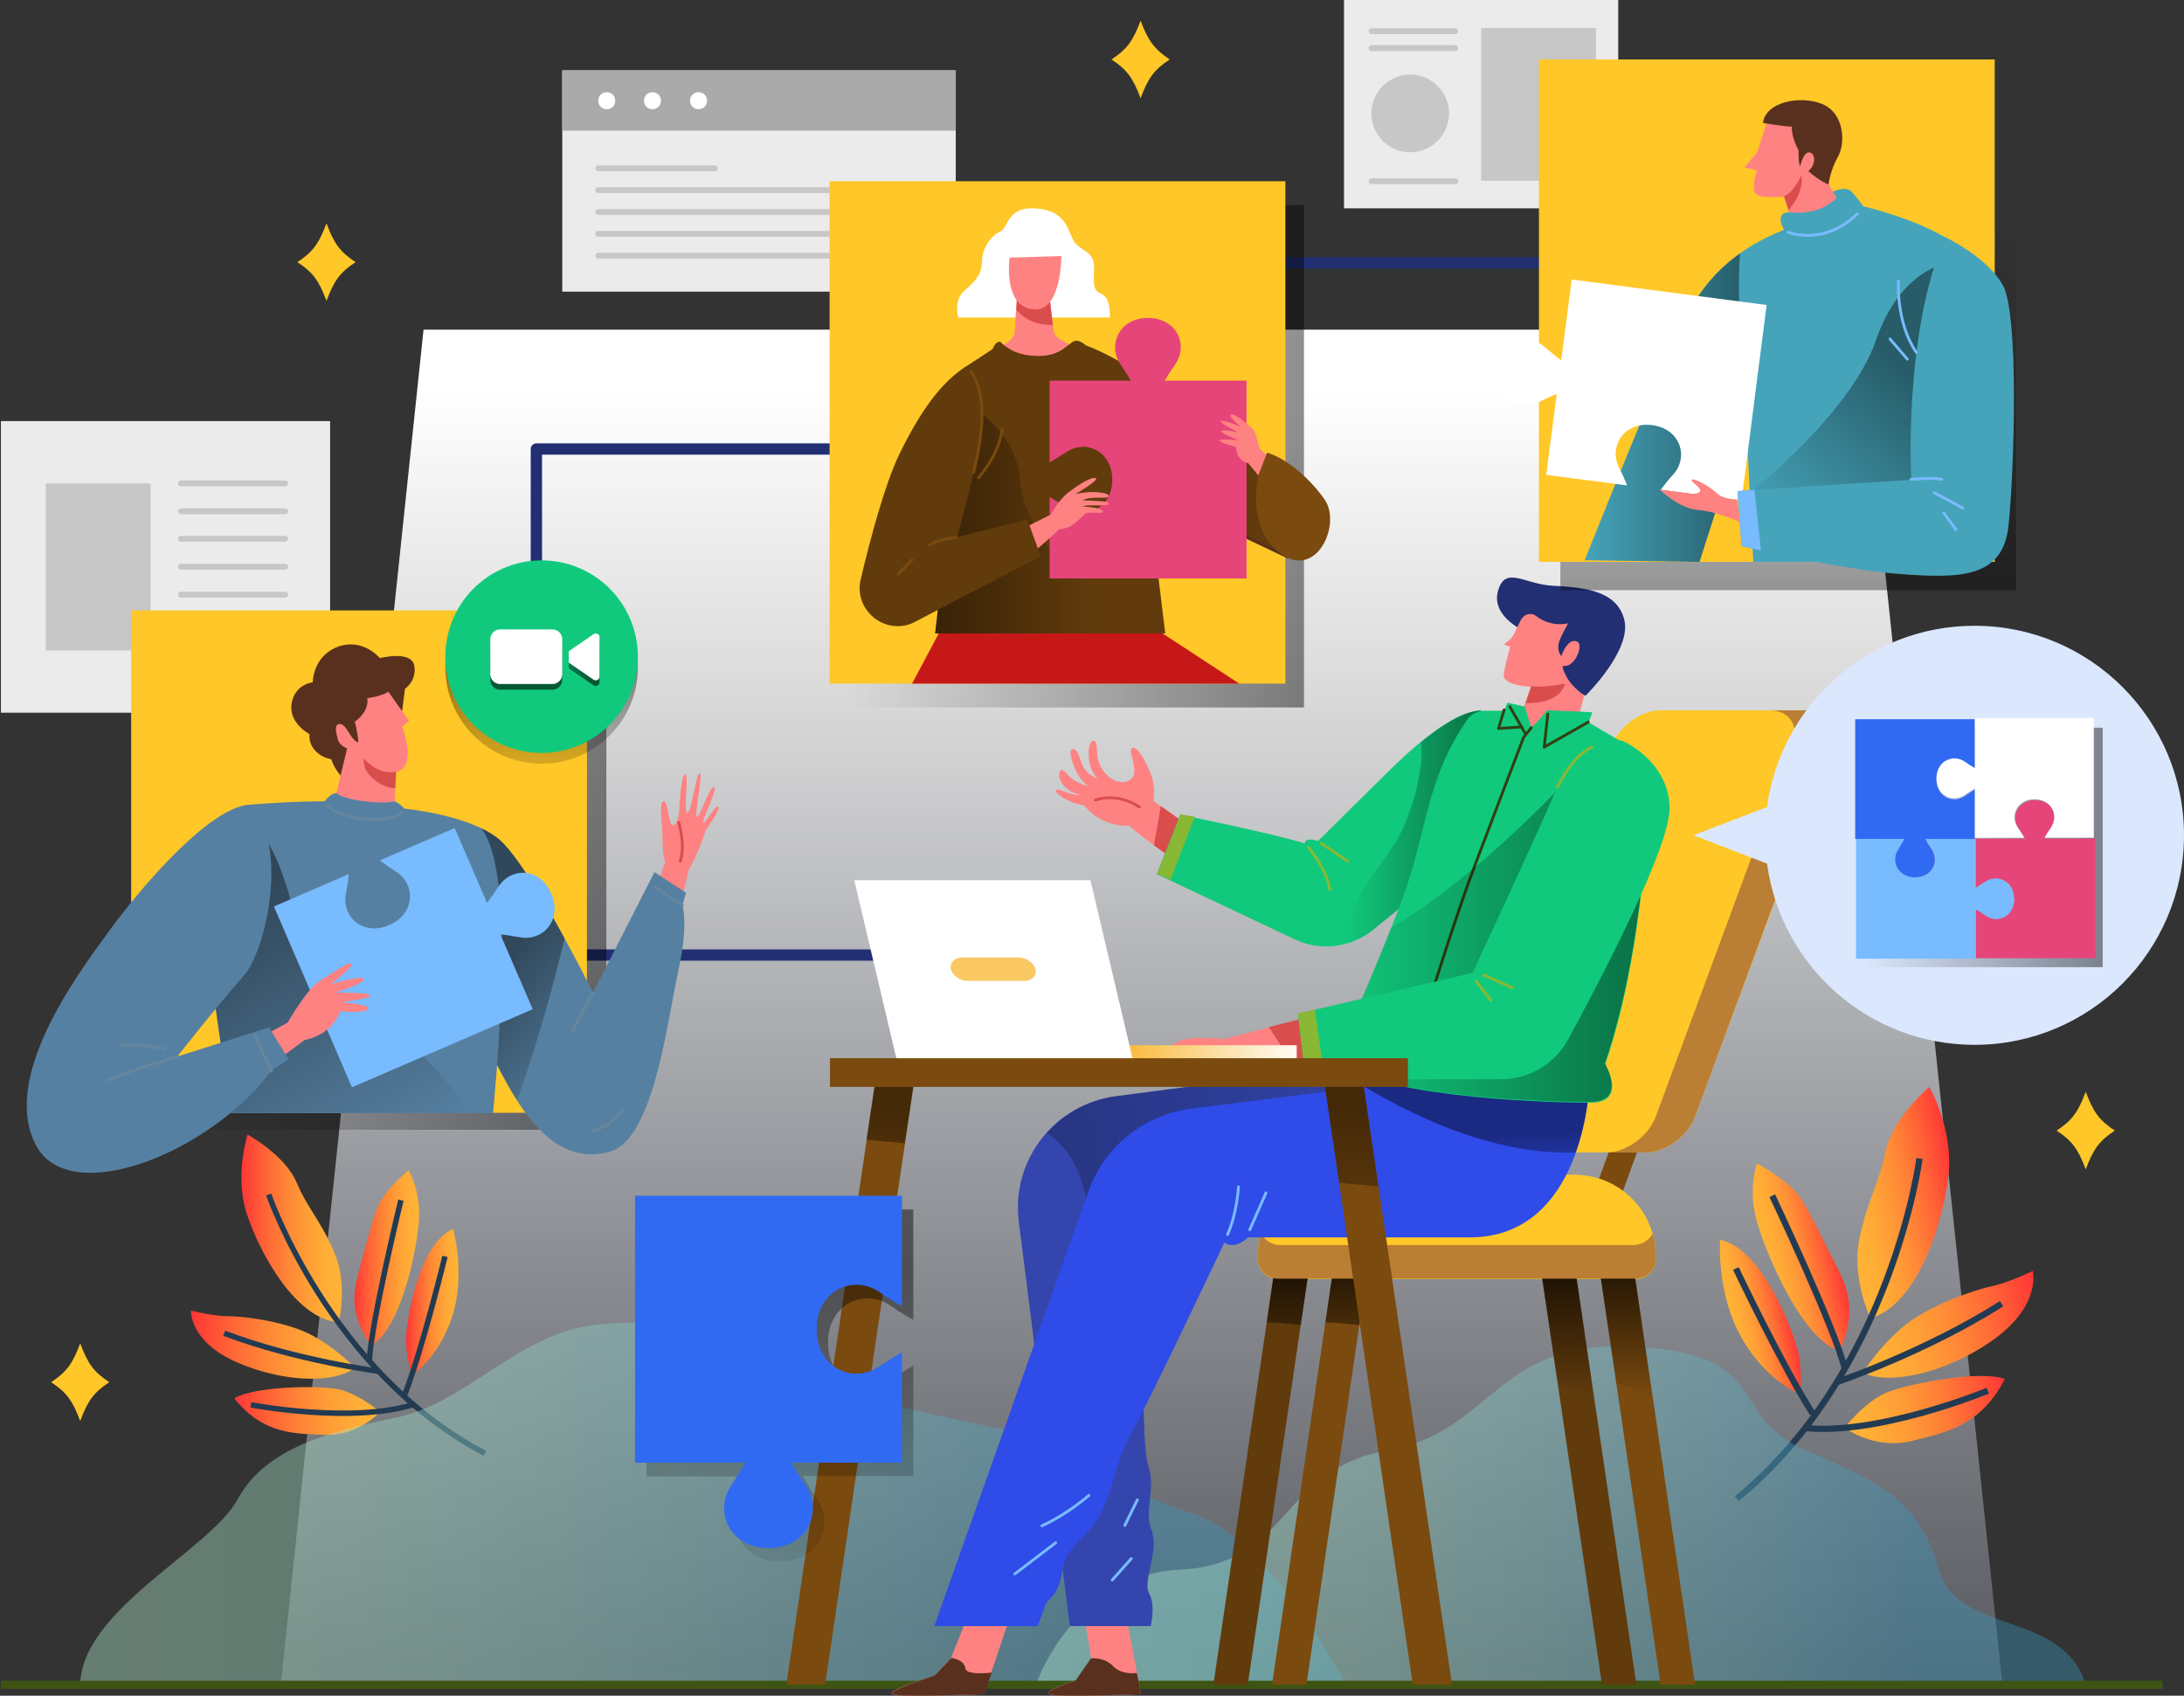 <svg width="438" height="340" viewBox="0 0 438 340" fill="none" xmlns="http://www.w3.org/2000/svg">
<rect x="0" y="0" width="438" height="340" fill="#333333" stroke="none"/>
<g clip-path="url(#clip0_10380_8138)">
<path d="M324.532 0H269.541V41.77H324.532V0Z" fill="#EBEBEB"/>
<path d="M290.504 23.983C291.191 19.738 288.306 15.74 284.061 15.053C279.816 14.366 275.818 17.251 275.131 21.496C274.444 25.741 277.329 29.739 281.574 30.426C285.819 31.113 289.817 28.228 290.504 23.983Z" fill="#C7C7C7"/>
<path d="M275.056 6.245H291.845" stroke="#C7C7C7" stroke-width="1.166" stroke-miterlimit="10" stroke-linecap="round" stroke-linejoin="round"/>
<path d="M275.056 9.652H291.845" stroke="#C7C7C7" stroke-width="1.166" stroke-miterlimit="10" stroke-linecap="round" stroke-linejoin="round"/>
<path d="M275.056 36.336H291.845" stroke="#C7C7C7" stroke-width="1.166" stroke-miterlimit="10" stroke-linecap="round" stroke-linejoin="round"/>
<path d="M320.071 5.596H297.036V36.255H320.071V5.596Z" fill="#C7C7C7"/>
<path d="M191.678 14.113H112.762V58.478H191.678V14.113Z" fill="#EBEBEB"/>
<path d="M191.678 14.113H112.762V26.198H191.678V14.113Z" fill="#AAAAAA"/>
<path d="M123.386 20.196C123.386 21.169 122.657 21.899 121.683 21.899C120.71 21.899 119.98 21.169 119.98 20.196C119.98 19.222 120.71 18.492 121.683 18.492C122.657 18.492 123.386 19.222 123.386 20.196Z" fill="white"/>
<path d="M132.552 20.196C132.552 21.169 131.822 21.899 130.848 21.899C129.875 21.899 129.145 21.169 129.145 20.196C129.145 19.222 129.875 18.492 130.848 18.492C131.822 18.492 132.552 19.222 132.552 20.196Z" fill="white"/>
<path d="M141.798 20.196C141.798 21.169 141.068 21.899 140.095 21.899C139.121 21.899 138.391 21.169 138.391 20.196C138.391 19.222 139.121 18.492 140.095 18.492C141.068 18.492 141.798 19.222 141.798 20.196Z" fill="white"/>
<path d="M119.98 33.74H143.339" stroke="#C7C7C7" stroke-width="1.166" stroke-miterlimit="10" stroke-linecap="round" stroke-linejoin="round"/>
<path d="M119.98 38.12H180.891" stroke="#C7C7C7" stroke-width="1.166" stroke-miterlimit="10" stroke-linecap="round" stroke-linejoin="round"/>
<path d="M119.98 42.5H180.891" stroke="#C7C7C7" stroke-width="1.166" stroke-miterlimit="10" stroke-linecap="round" stroke-linejoin="round"/>
<path d="M119.98 46.88H180.891" stroke="#C7C7C7" stroke-width="1.166" stroke-miterlimit="10" stroke-linecap="round" stroke-linejoin="round"/>
<path d="M119.98 51.26H180.891" stroke="#C7C7C7" stroke-width="1.166" stroke-miterlimit="10" stroke-linecap="round" stroke-linejoin="round"/>
<path d="M66.206 84.432H0.185V142.91H66.206V84.432Z" fill="#EBEBEB"/>
<path d="M30.195 96.923H9.188V130.42H30.195V96.923Z" fill="#C7C7C7"/>
<path d="M36.278 96.923H57.203" stroke="#C7C7C7" stroke-width="1.166" stroke-miterlimit="10" stroke-linecap="round" stroke-linejoin="round"/>
<path d="M36.278 102.519H57.203" stroke="#C7C7C7" stroke-width="1.166" stroke-miterlimit="10" stroke-linecap="round" stroke-linejoin="round"/>
<path d="M36.278 108.034H57.203" stroke="#C7C7C7" stroke-width="1.166" stroke-miterlimit="10" stroke-linecap="round" stroke-linejoin="round"/>
<path d="M36.278 113.631H57.203" stroke="#C7C7C7" stroke-width="1.166" stroke-miterlimit="10" stroke-linecap="round" stroke-linejoin="round"/>
<path d="M36.278 119.227H57.203" stroke="#C7C7C7" stroke-width="1.166" stroke-miterlimit="10" stroke-linecap="round" stroke-linejoin="round"/>
<path d="M36.278 124.823H57.203" stroke="#C7C7C7" stroke-width="1.166" stroke-miterlimit="10" stroke-linecap="round" stroke-linejoin="round"/>
<path d="M36.278 130.42H57.203" stroke="#C7C7C7" stroke-width="1.166" stroke-miterlimit="10" stroke-linecap="round" stroke-linejoin="round"/>
<path d="M401.583 337.81H56.311L84.942 66.102H372.952L401.583 337.81Z" fill="url(#paint0_linear_10380_8138)"/>
<path d="M108.625 191.493H178.458" stroke="#222F73" stroke-width="2.269" stroke-miterlimit="10" stroke-linecap="round" stroke-linejoin="round"/>
<path d="M375.142 264.327C375.142 264.327 371.33 256.622 372.871 248.593C374.493 240.563 376.764 237.643 378.143 230.911C379.522 224.179 386.903 217.934 386.903 217.934C386.903 217.934 391.931 226.532 390.715 236.021C389.579 245.429 384.551 261.57 375.142 264.327Z" fill="url(#paint1_linear_10380_8138)"/>
<path d="M352.351 233.263C352.351 233.263 350.567 238.211 352.189 244.375C353.811 250.539 361.192 268.545 368.978 270.897C372.547 262.867 370.357 257.839 368.248 253.783C366.139 249.728 363.463 243.888 361.111 240.239C358.678 236.589 352.351 233.263 352.351 233.263Z" fill="url(#paint2_linear_10380_8138)"/>
<path d="M373.601 275.196C373.601 275.196 376.602 270.329 381.55 266.112C386.497 261.894 395.824 258.65 399.393 257.92C403.043 257.109 407.666 254.838 407.666 254.838C407.666 254.838 409.531 261.732 399.555 268.788C389.579 275.763 378.224 277.71 373.601 275.196Z" fill="url(#paint3_linear_10380_8138)"/>
<path d="M344.97 248.593C344.97 248.593 344.159 259.299 349.269 268.22C354.298 277.142 361.03 279.494 361.03 279.494C361.03 279.494 361.597 274.79 360.462 270.572C359.326 266.193 353.406 250.377 344.97 248.593Z" fill="url(#paint4_linear_10380_8138)"/>
<path d="M369.951 286.226C369.951 286.226 374.25 280.711 378.873 279.008C383.577 277.304 397.203 274.709 402.07 276.493C397.122 286.145 389.823 287.281 383.496 288.903C377.17 290.525 371.492 287.524 369.951 286.226Z" fill="url(#paint5_linear_10380_8138)"/>
<path d="M384.956 232.29C384.956 232.29 379.36 275.115 348.296 300.501" stroke="#223B52" stroke-width="1.255" stroke-miterlimit="10"/>
<path d="M355.433 239.752C355.433 239.752 367.924 266.112 369.951 274.385" stroke="#223B52" stroke-width="1.255" stroke-miterlimit="10"/>
<path d="M368.329 277.142C368.329 277.142 386.092 271.14 401.421 261.407" stroke="#223B52" stroke-width="1.255" stroke-miterlimit="10"/>
<path d="M348.134 254.351C348.134 254.351 357.38 273.817 363.544 283.469" stroke="#223B52" stroke-width="1.255" stroke-miterlimit="10"/>
<path d="M398.663 278.845C398.663 278.845 376.683 287.929 361.76 286.307" stroke="#223B52" stroke-width="1.255" stroke-miterlimit="10"/>
<path d="M67.909 265.138C67.909 265.138 69.856 257.839 67.098 251.269C64.341 244.699 61.826 242.591 59.474 237.075C57.122 231.56 49.66 227.505 49.66 227.505C49.66 227.505 46.903 235.778 49.579 243.645C52.256 251.594 59.393 264.489 67.909 265.138Z" fill="url(#paint6_linear_10380_8138)"/>
<path d="M81.941 234.642C81.941 234.642 84.293 238.535 84.05 244.132C83.806 249.647 80.643 266.355 74.398 269.761C69.937 263.516 70.91 258.812 71.965 255C73.019 251.107 74.317 245.673 75.696 242.104C77.075 238.535 81.941 234.642 81.941 234.642Z" fill="url(#paint7_linear_10380_8138)"/>
<path d="M71.154 274.222C71.154 274.222 67.747 270.573 62.719 267.815C57.69 265.057 49.174 263.922 45.929 263.922C42.685 263.922 38.305 262.786 38.305 262.786C38.305 262.786 37.9 269.031 47.714 273.249C57.609 277.467 67.585 277.223 71.154 274.222Z" fill="url(#paint8_linear_10380_8138)"/>
<path d="M90.863 246.403C90.863 246.403 93.458 255.405 90.7 263.922C87.943 272.438 82.59 275.682 82.59 275.682C82.59 275.682 81.292 271.789 81.454 267.896C81.698 264.003 84.05 249.404 90.863 246.403Z" fill="url(#paint9_linear_10380_8138)"/>
<path d="M76.182 283.063C76.182 283.063 71.559 279.089 67.26 278.44C62.962 277.791 50.796 278.034 46.984 280.386C52.905 287.767 59.393 287.443 65.071 287.686C70.748 288.011 75.128 284.361 76.182 283.063Z" fill="url(#paint10_linear_10380_8138)"/>
<path d="M53.878 239.509C53.878 239.509 66.206 275.196 97.27 291.417" stroke="#223B52" stroke-width="1.096" stroke-miterlimit="10"/>
<path d="M80.4 240.644C80.4 240.644 74.398 265.382 74.073 272.843" stroke="#223B52" stroke-width="1.096" stroke-miterlimit="10"/>
<path d="M76.02 274.952C76.02 274.952 59.799 272.925 44.956 267.328" stroke="#223B52" stroke-width="1.096" stroke-miterlimit="10"/>
<path d="M89.24 251.918C89.24 251.918 84.78 270.248 81.211 279.575" stroke="#223B52" stroke-width="1.096" stroke-miterlimit="10"/>
<path d="M50.309 281.684C50.309 281.684 70.667 285.577 83.239 281.522" stroke="#223B52" stroke-width="1.096" stroke-miterlimit="10"/>
<path opacity="0.4" d="M269.947 337.81C269.947 337.81 254.942 308.368 238.883 303.34C222.905 298.311 215.362 290.281 204.818 287.524C194.274 284.766 172.862 281.684 159.803 274.628C146.745 267.572 134.011 263.841 118.926 265.706C103.84 267.572 93.377 281.441 79.264 284.28C65.152 287.199 53.067 290.606 47.633 300.663C42.199 310.72 16.407 322.724 16.082 337.729H269.947V337.81Z" fill="url(#paint11_linear_10380_8138)"/>
<path opacity="0.4" d="M418.291 337.81H207.738C207.738 337.81 215.118 315.749 236.936 314.695C258.754 313.559 256.645 294.58 278.138 290.849C299.632 287.118 299.713 268.464 327.776 270.005C355.839 271.465 346.187 284.036 362.246 290.849C378.305 297.662 385.037 301.393 388.849 314.695C392.58 327.996 413.749 322.724 418.291 337.81Z" fill="url(#paint12_linear_10380_8138)"/>
<path d="M0.185 337.81H433.701" stroke="#3D5413" stroke-width="1.625" stroke-miterlimit="10"/>
<path d="M322.342 247.457H316.664L325.018 224.423H330.696L322.342 247.457Z" fill="#7A4A0F"/>
<path d="M301.416 247.457H295.739L304.093 224.423H309.77L301.416 247.457Z" fill="#7A4A0F"/>
<path d="M328.1 256.46H256.24C254.05 256.46 252.265 254.676 252.265 252.486V251.918C252.265 242.834 259.565 235.534 268.649 235.534H315.691C324.775 235.534 332.074 242.834 332.074 251.918V252.486C332.074 254.676 330.29 256.46 328.1 256.46Z" fill="#FFC727"/>
<path d="M339.942 337.81H333.048L320.557 252.972H327.451L339.942 337.81Z" fill="#7A4A0F"/>
<path d="M255.104 337.81H261.998L274.489 252.972H267.594L255.104 337.81Z" fill="#7A4A0F"/>
<path d="M274.489 252.972H267.594L265.81 265.138C267.676 265.219 269.947 265.382 272.623 265.706L274.489 252.972Z" fill="url(#paint13_linear_10380_8138)"/>
<path d="M327.451 252.972H320.557L324.126 277.223C326.559 278.115 328.992 279.089 331.426 280.143L327.451 252.972Z" fill="url(#paint14_linear_10380_8138)"/>
<path d="M328.181 337.81H321.287L308.797 252.972H315.691L328.181 337.81Z" fill="#613B0C"/>
<path d="M243.344 337.81H250.238L262.728 252.972H255.834L243.344 337.81Z" fill="#613B0C"/>
<path d="M262.728 252.972H255.834L254.05 265.138C255.915 265.219 258.186 265.382 260.863 265.706L262.728 252.972Z" fill="url(#paint15_linear_10380_8138)"/>
<path d="M315.691 252.972H308.797L312.365 277.223C314.799 278.115 317.232 279.089 319.665 280.143L315.691 252.972Z" fill="url(#paint16_linear_10380_8138)"/>
<path d="M327.532 249.647H256.807C255.104 249.647 253.725 248.755 252.914 247.376C252.509 248.836 252.265 250.296 252.265 251.837V252.404C252.265 254.594 254.05 256.379 256.24 256.379H328.1C330.29 256.379 332.074 254.594 332.074 252.404V251.837C332.074 250.296 331.831 248.755 331.426 247.376C330.614 248.755 329.236 249.647 327.532 249.647Z" fill="#BA7E34"/>
<path d="M330.047 231.073H300.281C296.306 231.073 294.279 227.829 295.739 223.855L323.153 149.642C324.613 145.668 329.073 142.424 333.048 142.424H362.895C366.869 142.424 368.897 145.668 367.437 149.642L339.942 223.855C338.482 227.829 334.102 231.073 330.047 231.073Z" fill="#FFC727"/>
<path d="M362.814 142.424H354.947C358.921 142.424 360.949 145.668 359.489 149.642L332.074 223.855C330.615 227.829 326.154 231.073 322.179 231.073H330.047C334.021 231.073 338.482 227.829 339.942 223.855L367.356 149.642C368.816 145.668 366.788 142.424 362.814 142.424Z" fill="#BA7E34"/>
<path d="M202.79 323.454L197.356 339.676C197.356 339.676 180.242 340.406 178.945 339.676C177.647 338.946 187.38 336.026 187.38 336.026L190.705 332.538L194.274 323.454H202.79Z" fill="#FF8282"/>
<path d="M225.743 323.454L228.825 339.676C228.825 339.676 211.712 340.406 210.414 339.676C209.116 338.946 216.011 336.918 216.011 336.918L218.849 332.538L217.308 323.454H225.743Z" fill="#FF8282"/>
<path d="M270.758 213.635L223.797 219.8C211.469 221.422 202.709 232.696 204.331 245.024L214.551 326.05H230.772C230.772 326.05 231.826 321.913 230.448 319.48C229.069 317.047 232.556 310.964 230.934 306.827C229.312 302.691 231.989 298.635 230.204 293.526C228.501 288.335 229.636 247.376 229.636 247.376C229.636 247.376 288.277 246.24 298.74 241.131C309.121 236.102 307.012 215.014 307.012 215.014L270.758 213.635Z" fill="#3446AD"/>
<path opacity="0.44" d="M307.012 215.095L270.839 213.635L223.878 219.8C218.282 220.53 213.415 223.287 209.928 227.18C214.713 230.1 220.471 237.968 218.363 258.812C217.552 266.923 222.012 270.491 229.231 271.221C229.231 259.38 229.636 247.457 229.636 247.457C229.636 247.457 288.277 246.322 298.74 241.212C309.04 236.183 307.012 215.095 307.012 215.095Z" fill="url(#paint17_linear_10380_8138)"/>
<path d="M318.692 218.178C318.692 218.178 317.475 248.106 294.765 248.106C272.055 248.106 250.319 248.106 250.319 248.106C250.319 248.106 247.723 250.701 245.533 249.16C245.533 249.16 229.312 283.469 226.636 287.767C223.959 292.066 223.229 299.69 220.066 304.637C216.822 309.504 213.902 309.828 213.01 315.181C212.117 320.534 210.09 320.21 209.603 321.913C209.116 323.616 208.062 326.05 208.062 326.05H187.38L218.282 238.86C221.445 229.938 229.393 223.531 238.802 222.314L286.898 216.231L318.692 218.178Z" fill="#2F4BE8"/>
<path d="M248.372 237.968C248.372 237.968 248.129 243.159 246.182 247.538" stroke="#78BBFF" stroke-width="0.567" stroke-miterlimit="10" stroke-linecap="round" stroke-linejoin="round"/>
<path d="M253.887 239.184L250.643 246.565" stroke="#78BBFF" stroke-width="0.567" stroke-miterlimit="10" stroke-linecap="round" stroke-linejoin="round"/>
<path d="M218.363 299.852C218.363 299.852 214.145 303.583 208.954 305.935" stroke="#78BBFF" stroke-width="0.567" stroke-miterlimit="10" stroke-linecap="round" stroke-linejoin="round"/>
<path d="M211.712 309.342L203.52 315.587" stroke="#78BBFF" stroke-width="0.567" stroke-miterlimit="10" stroke-linecap="round" stroke-linejoin="round"/>
<path d="M228.095 300.744L225.581 305.854" stroke="#78BBFF" stroke-width="0.567" stroke-miterlimit="10" stroke-linecap="round" stroke-linejoin="round"/>
<path d="M226.879 312.505L223.067 316.803" stroke="#78BBFF" stroke-width="0.567" stroke-miterlimit="10" stroke-linecap="round" stroke-linejoin="round"/>
<path opacity="0.44" d="M307.094 217.529C307.012 216.069 306.931 215.177 306.931 215.177L270.758 213.717L267.676 214.122C274.245 218.583 295.495 231.966 316.015 231.074C318.367 224.342 318.692 218.259 318.692 218.259L307.094 217.529Z" fill="url(#paint18_linear_10380_8138)"/>
<path d="M179.026 339.676C180.324 340.405 197.437 339.676 197.437 339.676L198.897 335.377C196.464 335.62 193.787 335.62 193.625 334.566C193.301 332.619 190.786 332.457 190.786 332.457L187.461 335.945C187.38 336.026 177.728 339.027 179.026 339.676Z" fill="#59301E"/>
<path d="M210.414 339.676C211.712 340.406 228.825 339.676 228.825 339.676L228.014 335.458C225.581 335.701 224.121 334.971 223.31 334.16C221.445 332.133 218.768 332.538 218.768 332.538L215.686 336.999C215.686 337.08 209.116 339.027 210.414 339.676Z" fill="#59301E"/>
<path d="M237.342 164.809L231.34 160.592C231.34 160.592 231.826 157.915 230.772 155.158C229.718 152.481 228.095 149.561 227.122 149.967C226.149 150.372 227.771 152.968 227.447 155.158C227.122 157.023 223.959 157.753 221.607 154.995C220.228 153.373 219.985 151.67 219.985 149.967C219.904 148.182 219.011 148.02 218.525 149.48C218.038 150.94 218.282 154.346 220.147 156.131C218.282 155.401 217.308 154.346 216.659 152.319C216.011 150.21 215.281 149.886 214.794 150.453C214.307 150.94 215.686 156.212 218.444 157.672C215.767 157.023 214.713 155.969 213.74 154.914C212.766 153.86 212.28 154.59 212.442 155.644C212.604 156.699 213.496 158.726 216.74 159.375C214.875 159.618 212.442 157.996 211.793 158.402C211.144 158.807 214.226 161.078 217.47 161.484C219.174 163.917 222.905 165.783 226.392 165.539C230.448 169.189 241.235 176.245 241.235 176.245L237.342 164.809Z" fill="#FF8282"/>
<path d="M219.66 160.429C219.66 160.429 223.878 158.726 228.501 161.808" stroke="#D94D4D" stroke-width="0.567" stroke-miterlimit="10" stroke-linecap="round" stroke-linejoin="round"/>
<path d="M241.235 176.245L237.342 164.89L232.8 161.646L231.421 169.513C235.963 172.758 241.235 176.245 241.235 176.245Z" fill="#D94D4D"/>
<path d="M297.036 142.424C291.034 142.586 282.113 151.102 278.949 154.184C275.786 157.266 264.35 168.621 264.35 168.621C264.35 168.621 261.755 167.729 261.674 169.108C254.699 166.999 236.693 163.349 236.693 163.349L231.989 175.272L259.808 188.411C264.837 190.763 270.839 190.033 275.219 186.546L293.468 171.703L297.036 142.424Z" fill="#11C97C"/>
<path d="M264.999 169.108L270.271 172.677" stroke="#88B834" stroke-width="0.567" stroke-miterlimit="10" stroke-linecap="round" stroke-linejoin="round"/>
<path d="M262.404 169.919C262.404 169.919 266.053 174.218 266.702 178.354" stroke="#88B834" stroke-width="0.567" stroke-miterlimit="10" stroke-linecap="round" stroke-linejoin="round"/>
<path opacity="0.44" d="M284.951 148.831C285.762 154.103 282.924 163.593 280.328 168.135C277.165 173.65 268.649 182.49 270.109 189.222C271.974 188.655 273.759 187.762 275.3 186.546L293.549 171.703L297.036 142.505C293.468 142.505 288.763 145.668 284.951 148.831Z" fill="url(#paint19_linear_10380_8138)"/>
<path d="M305.228 126.283C305.228 126.283 298.983 123.364 300.443 118.416C301.903 113.387 305.715 117.118 311.311 117.443C316.907 117.767 324.207 118.092 325.748 124.256C327.289 130.42 317.962 139.504 317.962 139.504C317.962 139.504 304.255 132.934 305.228 126.283Z" fill="#222F73"/>
<path d="M308.067 123.526C309.446 124.58 311.636 125.554 314.474 124.986C313.014 127.825 311.717 129.528 313.095 131.555C314.069 129.041 315.285 128.068 316.421 128.717C317.556 129.366 315.853 134.07 313.339 133.502C313.988 137.071 317.719 139.423 317.719 139.423L315.285 148.507L303.282 148.263L307.012 137.72C307.012 137.72 301.254 137.476 301.578 135.205C301.903 132.934 302.876 129.69 302.876 129.69L301.578 129.203C301.578 129.203 303.2 128.23 303.687 127.013C303.93 126.446 304.498 125.391 304.985 124.337C305.634 123.12 307.094 122.715 308.067 123.526Z" fill="#FF8282"/>
<path d="M307.094 137.638C310.094 137.882 313.825 137.071 313.825 137.071C313.825 137.071 313.258 141.207 305.958 140.964C306.526 139.261 307.094 137.638 307.094 137.638Z" fill="#D94D4D"/>
<path d="M307.094 145.911C307.094 145.911 308.878 144.208 310.257 142.424C316.989 142.667 319.341 142.829 319.341 142.829L318.611 144.857L326.884 149.723C329.398 151.183 330.858 153.941 330.777 156.861C330.452 167.242 328.992 192.791 321.936 213.392C321.936 213.392 326.478 221.097 319.016 221.097C311.554 221.097 280.734 220.449 267.351 213.392C267.351 213.392 279.761 186.059 283.167 174.461C286.33 163.512 287.222 154.509 294.198 144.37C295.009 143.154 296.387 142.505 297.766 142.505H301.659L302.308 140.883L305.796 141.694L307.094 145.911Z" fill="#11C97C"/>
<path d="M307.094 145.911L305.553 147.858C305.553 147.858 299.226 164.404 295.982 173.001C292.657 181.598 287.06 199.442 287.06 199.442" stroke="#304012" stroke-width="0.567" stroke-miterlimit="10" stroke-linecap="round" stroke-linejoin="round"/>
<path d="M310.419 143.154L309.689 149.804L318.53 144.776" stroke="#304012" stroke-width="0.567" stroke-miterlimit="10" stroke-linecap="round" stroke-linejoin="round"/>
<path d="M301.659 142.343L300.524 146.074L305.147 145.749" stroke="#304012" stroke-width="0.567" stroke-miterlimit="10" stroke-linecap="round" stroke-linejoin="round"/>
<path d="M302.795 141.694L305.877 147.047" stroke="#304012" stroke-width="0.567" stroke-miterlimit="10" stroke-linecap="round" stroke-linejoin="round"/>
<path opacity="0.44" d="M316.664 153.779C316.664 153.779 298.415 174.461 278.868 186.14C274.002 198.55 267.27 213.23 267.27 213.23C280.572 220.286 311.392 220.935 318.935 220.935C326.397 220.935 321.855 213.23 321.855 213.23C326.965 198.306 329.155 180.787 330.047 168.378L316.664 153.779Z" fill="url(#paint20_linear_10380_8138)"/>
<path d="M236.774 163.268L232.07 175.191L234.746 176.407L239.613 163.755C237.909 163.512 236.774 163.268 236.774 163.268Z" fill="#88B834"/>
<path d="M261.268 204.227L245.371 208.364C245.371 208.364 239.369 207.634 236.693 208.688C234.016 209.742 232.556 212.176 232.556 212.176H261.917L261.268 204.227Z" fill="#FF8282"/>
<path d="M258.511 212.176H261.998L261.268 204.227L254.455 205.93L258.511 212.176Z" fill="#D94D4D"/>
<path d="M320.638 148.993C322.342 148.02 324.45 148.02 326.154 148.912C329.398 150.697 334.508 154.671 334.832 161.646C335.238 169.189 321.693 195.143 314.474 208.445C311.798 213.311 306.688 216.393 301.092 216.393H261.836L260.295 203.254L295.333 195.062C295.333 195.062 307.824 168.297 311.311 160.105C313.988 153.779 317.962 150.534 320.638 148.993Z" fill="#11C97C"/>
<path d="M297.523 195.468L303.282 198.063" stroke="#88B834" stroke-width="0.567" stroke-miterlimit="10" stroke-linecap="round" stroke-linejoin="round"/>
<path d="M296.063 196.765L298.983 200.577" stroke="#88B834" stroke-width="0.567" stroke-miterlimit="10" stroke-linecap="round" stroke-linejoin="round"/>
<path d="M263.701 202.443L260.295 203.173L261.836 216.312H265.648L263.701 202.443Z" fill="#88B834"/>
<path d="M312.366 157.834C312.366 157.834 315.285 151.427 319.341 149.804" stroke="#88B834" stroke-width="0.567" stroke-miterlimit="10" stroke-linecap="round" stroke-linejoin="round"/>
<path opacity="0.44" d="M121.602 125.797H30.195V226.531H121.602V125.797Z" fill="url(#paint21_linear_10380_8138)"/>
<path d="M117.709 122.39H26.302V223.125H117.709V122.39Z" fill="#FFC727"/>
<path d="M132.308 175.921L133.363 172.92C133.363 172.92 132.876 171.298 132.876 168.459C132.876 165.539 132.065 160.592 133.119 160.673C134.174 160.754 133.93 165.783 135.066 165.458C136.201 165.134 136.282 161.484 136.282 161.484C136.282 161.484 136.607 155.158 137.418 155.239C138.229 155.32 137.012 162.782 137.823 163.025C138.635 163.268 139.608 154.995 140.338 155.076C141.068 155.239 139.121 163.43 139.77 163.755C140.338 164.079 142.284 157.591 143.177 157.834C144.069 158.158 140.581 164.647 140.987 164.971C141.392 165.296 143.42 161.403 144.069 161.727C144.718 162.052 141.554 166.431 141.554 166.431C141.554 166.431 139.851 171.784 138.148 174.299L136.931 179.49L132.308 175.921Z" fill="#FF8282"/>
<path d="M80.481 143.965L81.211 138.125C81.211 138.125 83.644 136.503 83.076 133.421C82.427 130.339 76.182 131.961 76.182 131.961C76.182 131.961 72.776 127.824 67.747 129.69C62.719 131.555 62.719 136.827 62.719 136.827C62.719 136.827 59.474 137.071 58.582 140.558C57.69 144.046 60.61 146.398 62.07 147.209C61.826 149.642 63.773 151.751 66.45 152.238C67.179 154.752 69.694 157.023 69.694 157.023L80.481 143.965Z" fill="#59301E"/>
<path d="M73.668 139.991C73.668 139.991 76.426 139.666 77.886 138.693C79.102 140.396 82.022 144.533 82.022 144.533L80.643 145.749C80.643 145.749 83.888 153.779 79.427 154.752C79.264 157.023 79.102 162.619 79.102 162.619L66.936 161.241L69.613 150.048C69.613 150.048 68.153 149.642 67.747 148.263C67.423 146.885 66.855 145.1 68.234 145.181C69.613 145.263 70.343 148.588 71.884 148.831C71.64 146.398 71.154 144.695 71.154 144.695C71.154 144.695 74.073 142.829 73.668 139.991Z" fill="#FF8282"/>
<path d="M79.427 154.671C76.912 155.482 73.83 153.292 73.019 152.075C72.37 154.752 76.02 157.915 79.264 158.077L79.427 154.671Z" fill="#D94D4D"/>
<path d="M65.071 160.673C65.071 160.673 66.45 158.888 67.504 159.051C68.721 160.267 75.777 161.403 79.183 160.673C80.481 161.322 81.049 162.133 81.049 162.133C81.049 162.133 93.539 163.268 99.703 167.972C105.867 172.677 118.926 199.036 118.926 199.036L131.254 174.867L137.58 179.003L136.85 181.517C136.85 181.517 138.148 185.167 136.039 194.657C133.93 204.065 131.173 228.478 122.332 230.911C113.491 233.345 106.597 227.424 99.703 213.555L98.892 223.206H46.254L40.657 184.113L49.498 161.403C49.498 161.403 57.284 160.673 65.071 160.673Z" fill="#5680A1"/>
<path opacity="0.44" d="M93.701 223.125C90.295 214.122 61.096 190.763 58.42 180.95C55.581 170.487 52.824 167.729 52.824 167.729L42.117 180.301L40.657 184.032L46.254 223.125H93.701Z" fill="url(#paint22_linear_10380_8138)"/>
<path d="M136.85 181.517L131.335 177.786" stroke="#66869E" stroke-width="0.567" stroke-miterlimit="10" stroke-linecap="round" stroke-linejoin="round"/>
<path opacity="0.44" d="M103.678 220.53C107.652 210.148 111.707 194.657 113.248 188.168C108.949 180.301 103.272 170.649 99.703 167.972C98.73 167.242 97.594 166.594 96.459 166.026C102.461 173.488 100.514 201.226 99.703 213.554C101.082 216.15 102.38 218.502 103.678 220.53Z" fill="url(#paint23_linear_10380_8138)"/>
<path d="M118.926 199.036C118.926 199.036 116.087 204.065 114.789 206.823" stroke="#66869E" stroke-width="0.567" stroke-miterlimit="10" stroke-linecap="round" stroke-linejoin="round"/>
<path d="M124.684 222.638C124.684 222.638 123.062 225.558 119.007 226.694" stroke="#66869E" stroke-width="0.567" stroke-miterlimit="10" stroke-linecap="round" stroke-linejoin="round"/>
<path d="M136.12 164.89C136.12 164.89 137.499 169.27 136.445 172.677" stroke="#D94D4D" stroke-width="0.567" stroke-miterlimit="10" stroke-linecap="round" stroke-linejoin="round"/>
<path d="M65.476 161.403C68.396 164.404 77.723 165.458 80.562 162.863" stroke="#66869E" stroke-width="0.567" stroke-miterlimit="10" stroke-linecap="round" stroke-linejoin="round"/>
<path d="M99.947 177.786C99.136 179.084 98.325 180.138 97.676 181.031L91.187 166.026L76.182 172.514C76.993 173.163 78.129 173.893 79.427 174.785C83.401 177.3 83.32 183.221 78.048 185.492C72.776 187.763 68.477 183.788 69.369 179.165C69.694 177.624 69.856 176.326 69.937 175.272L54.932 181.761L70.586 218.015L106.841 202.362L100.352 187.357C101.407 187.438 102.704 187.681 104.245 187.925C108.868 188.817 112.843 184.437 110.572 179.246C108.382 173.893 102.542 173.812 99.947 177.786Z" fill="#78BBFF"/>
<path d="M52.499 207.877L57.69 205.038C57.69 205.038 61.502 198.387 64.016 196.765C66.531 195.224 69.694 192.872 70.424 193.278C71.154 193.683 66.368 197.333 66.368 197.333C66.368 197.333 72.451 195.468 72.938 196.279C73.425 197.09 67.26 199.036 67.26 199.036C67.26 199.036 74.236 198.955 74.236 199.604C74.236 200.253 68.315 200.983 68.315 200.983C68.315 200.983 74.317 201.307 73.83 202.281C73.344 203.254 68.234 202.767 68.234 202.767C68.234 202.767 66.855 207.39 61.096 208.526L54.77 213.23L52.499 207.877Z" fill="#FF8282"/>
<path d="M49.498 161.403C41.55 162.538 28.573 177.462 21.678 186.951C14.784 196.36 0.185 216.393 7.241 229.695C13.973 242.266 41.874 231.398 54.446 214.69C55.419 213.879 57.041 213.149 57.852 212.338L53.959 206.011L35.548 211.851C35.548 211.851 43.577 201.632 48.768 195.792C53.959 189.952 58.014 167.242 49.498 161.403Z" fill="#5680A1"/>
<path d="M54.446 214.771L51.12 207.715" stroke="#66869E" stroke-width="0.567" stroke-miterlimit="10" stroke-linecap="round" stroke-linejoin="round"/>
<path d="M35.548 211.851C35.548 211.851 27.518 214.122 21.841 216.555" stroke="#66869E" stroke-width="0.567" stroke-miterlimit="10" stroke-linecap="round" stroke-linejoin="round"/>
<path d="M24.355 209.58C24.355 209.58 29.546 209.337 33.196 210.391" stroke="#66869E" stroke-width="0.567" stroke-miterlimit="10" stroke-linecap="round" stroke-linejoin="round"/>
<path d="M282.356 212.176H166.454V217.934H282.356V212.176Z" fill="#7A4A0F"/>
<path d="M291.197 337.81H283.329L265.729 217.934H273.515L291.197 337.81Z" fill="#7A4A0F"/>
<path d="M157.695 337.81H165.481L183.162 217.934H175.376L157.695 337.81Z" fill="#7A4A0F"/>
<g opacity="0.44">
<path d="M181.459 229.208L183.162 217.934H175.376L173.754 228.559L181.459 229.208Z" fill="url(#paint24_linear_10380_8138)"/>
<path d="M273.515 217.934H265.729L268.568 237.157L276.435 237.886L273.515 217.934Z" fill="url(#paint25_linear_10380_8138)"/>
</g>
<path d="M260.052 209.58H204.169V212.176H260.052V209.58Z" fill="url(#paint26_linear_10380_8138)"/>
<path d="M227.122 212.176H179.756L171.321 176.489H218.687L227.122 212.176Z" fill="white"/>
<path d="M205.386 196.684H194.112C192.571 196.684 191.03 195.63 190.705 194.332C190.381 193.034 191.435 191.98 192.976 191.98H204.25C205.791 191.98 207.332 193.034 207.657 194.332C207.981 195.63 206.927 196.684 205.386 196.684Z" fill="#F9C863"/>
<path d="M235.476 52.719H309.689" stroke="#222F73" stroke-width="2.269" stroke-miterlimit="10" stroke-linecap="round" stroke-linejoin="round"/>
<path d="M107.571 135.124V90.029H171.321" stroke="#222F73" stroke-width="2.269" stroke-miterlimit="10" stroke-linecap="round" stroke-linejoin="round"/>
<path opacity="0.44" d="M178.62 261.813C180.323 263.03 181.865 263.922 183.162 264.652V242.51H129.632V296.04H151.774C151.044 297.257 150.152 298.798 148.935 300.582C145.366 305.773 148.611 313.073 156.397 313.073C164.183 313.073 167.428 305.773 163.859 300.501C162.642 298.798 161.75 297.257 161.02 295.959H183.162V273.817C181.946 274.547 180.405 275.439 178.62 276.656C173.348 280.224 166.049 276.98 166.049 269.194C166.049 261.489 173.348 258.163 178.62 261.813Z" fill="url(#paint27_linear_10380_8138)"/>
<path d="M176.349 259.055C178.053 260.272 179.594 261.164 180.891 261.894V239.752H127.361V293.282H149.503C148.773 294.499 147.881 296.04 146.664 297.824C143.095 303.096 146.34 310.396 154.126 310.396C161.912 310.396 165.157 303.096 161.588 297.824C160.371 296.121 159.479 294.58 158.749 293.282H180.891V271.14C179.675 271.87 178.134 272.762 176.349 273.979C171.077 277.548 163.778 274.303 163.778 266.517C163.778 258.731 171.077 255.487 176.349 259.055Z" fill="#316AF2"/>
<path d="M339.617 167.486L354.379 161.808C357.137 141.288 374.737 125.472 395.987 125.472C419.183 125.472 438 144.289 438 167.486C438 190.682 419.183 209.499 395.987 209.499C374.737 209.499 357.137 193.683 354.379 173.163L339.617 167.486Z" fill="#DBE7FD"/>
<path opacity="0.44" d="M421.698 145.911H373.682V193.927H421.698V145.911Z" fill="url(#paint28_linear_10380_8138)"/>
<path d="M410.18 168.135C410.505 167.567 410.91 166.918 411.478 166.107C413.1 163.755 411.64 160.429 408.153 160.429C404.665 160.429 403.205 163.674 404.827 166.107C405.395 166.918 405.801 167.567 406.125 168.135H396.23V178.03C396.798 177.705 397.447 177.3 398.258 176.813C400.61 175.191 403.935 176.651 403.935 180.138C403.935 183.626 400.691 185.086 398.258 183.464C397.447 182.896 396.798 182.491 396.23 182.247V192.142H420.238V168.135H410.18Z" fill="#E6457A"/>
<path d="M398.095 176.813C397.284 177.381 396.636 177.786 396.068 178.111V168.216H386.173C386.497 168.783 386.903 169.432 387.47 170.243C389.093 172.595 387.633 175.921 384.145 175.921C380.657 175.921 379.198 172.677 380.82 170.243C381.387 169.432 381.793 168.783 382.117 168.216H372.222V192.223H396.23V182.328C396.798 182.653 397.447 183.058 398.258 183.626C400.61 185.248 403.935 183.788 403.935 180.301C403.773 176.651 400.448 175.191 398.095 176.813Z" fill="#78BBFF"/>
<path d="M394.04 152.805C394.851 153.373 395.5 153.779 396.068 154.103V144.208H372.06V168.216H381.955C381.631 168.784 381.225 169.432 380.739 170.243C379.116 172.596 380.576 175.921 384.064 175.921C387.552 175.921 389.011 172.677 387.389 170.243C386.822 169.432 386.416 168.784 386.173 168.216H396.068V158.321C395.5 158.645 394.851 159.051 394.04 159.618C391.688 161.241 388.363 159.781 388.363 156.293C388.363 152.805 391.688 151.183 394.04 152.805Z" fill="#316AF2"/>
<path d="M396.068 144.127V154.022C395.5 153.698 394.851 153.292 394.04 152.724C391.688 151.102 388.363 152.562 388.363 156.05C388.363 159.537 391.607 160.997 394.04 159.375C394.851 158.807 395.5 158.402 396.068 158.077V167.972H405.963C405.638 167.405 405.233 166.756 404.665 165.945C403.043 163.593 404.503 160.267 407.99 160.267C411.478 160.267 412.938 163.511 411.316 165.945C410.748 166.756 410.343 167.405 410.018 167.972H419.913V143.965H396.068V144.127Z" fill="white"/>
<path opacity="0.57" d="M108.625 153.13C119.286 153.13 127.928 144.487 127.928 133.826C127.928 123.165 119.286 114.523 108.625 114.523C97.964 114.523 89.322 123.165 89.322 133.826C89.322 144.487 97.964 153.13 108.625 153.13Z" fill="url(#paint29_linear_10380_8138)"/>
<path d="M127.415 136.054C129.839 125.672 123.388 115.291 113.006 112.867C102.625 110.443 92.243 116.893 89.819 127.275C87.395 137.657 93.846 148.038 104.227 150.462C114.609 152.887 124.99 146.436 127.415 136.054Z" fill="#11C97C"/>
<g opacity="0.57">
<path d="M110.815 138.287H100.271C99.217 138.287 98.325 137.395 98.325 136.341V129.284C98.325 128.23 99.217 127.338 100.271 127.338H110.815C111.869 127.338 112.761 128.23 112.761 129.284V136.341C112.761 137.395 111.869 138.287 110.815 138.287Z" fill="url(#paint30_linear_10380_8138)"/>
<path d="M119.007 128.311L114.059 131.718V133.989L119.007 137.395C119.574 137.801 120.223 137.395 120.223 136.746V128.96C120.304 128.311 119.574 127.906 119.007 128.311Z" fill="url(#paint31_linear_10380_8138)"/>
</g>
<path d="M110.815 137.152H100.271C99.217 137.152 98.325 136.26 98.325 135.205V128.149C98.325 127.095 99.217 126.202 100.271 126.202H110.815C111.869 126.202 112.761 127.095 112.761 128.149V135.205C112.761 136.26 111.869 137.152 110.815 137.152Z" fill="white"/>
<path d="M119.007 127.176L114.059 130.582V132.853L119.007 136.26C119.574 136.665 120.223 136.26 120.223 135.611V127.825C120.304 127.176 119.574 126.77 119.007 127.176Z" fill="white"/>
<path opacity="0.44" d="M261.511 41.121H170.104V141.856H261.511V41.121Z" fill="url(#paint32_linear_10380_8138)"/>
<path d="M257.781 36.336H166.373V137.071H257.781V36.336Z" fill="#FFC727"/>
<path d="M189.083 125.472L182.919 137.071H248.534L231.664 126.04L189.083 125.472Z" fill="#C71818"/>
<path d="M206.845 41.77C214.713 41.77 214.064 47.447 215.929 49.07C217.795 50.692 219.417 50.692 219.417 53.855C219.336 57.018 219.093 58.154 220.958 58.965C222.823 59.776 222.58 63.669 222.58 63.669H192.165C192.165 63.669 191.192 60.262 193.382 58.316C195.572 56.369 196.869 55.153 196.95 52.314C197.032 49.475 198.978 47.123 200.519 46.474C202.141 45.907 201.898 41.77 206.845 41.77Z" fill="white"/>
<path d="M203.926 59.127L203.52 66.427C203.439 67.156 203.115 67.886 202.466 68.292L200.681 69.59C200.681 69.59 201.168 72.428 208.062 72.428C214.956 72.428 215.443 69.59 215.443 69.59L212.604 68.049C211.874 67.643 211.387 66.994 211.306 66.183L210.414 59.208H203.926V59.127Z" fill="#FF8282"/>
<path d="M211.144 65.129L210.414 59.127H204.007L203.844 62.128C205.061 63.588 207.413 65.291 211.144 65.129Z" fill="#D94D4D"/>
<path d="M208.386 71.374C204.412 71.374 202.141 70.076 200.6 68.535C200.6 68.535 199.708 68.292 199.059 69.995L193.625 73.564L187.542 127.013H233.692L230.204 98.383L257.051 111.116L259.159 96.274C259.159 96.274 229.474 73.402 217.795 69.265C217.795 69.265 216.497 68.049 215.524 68.373C214.388 68.616 212.928 71.374 208.386 71.374Z" fill="#613B0C"/>
<path opacity="0.44" d="M204.493 95.787C203.844 87.271 195.815 81.837 192.895 80.215L187.542 127.013H233.692L233.367 124.256C215.037 119.552 205.223 105.926 204.493 95.787Z" fill="url(#paint33_linear_10380_8138)"/>
<path d="M228.177 74.618L230.204 98.302L258.186 111.603L259.078 96.193C259.078 96.274 241.64 82.81 228.177 74.618Z" stroke="#59301E" stroke-width="0.616" stroke-miterlimit="10" stroke-linecap="round" stroke-linejoin="round"/>
<path d="M201.006 85.973C201.006 85.973 200.6 90.84 196.22 95.787" stroke="#7A4A0F" stroke-width="0.567" stroke-miterlimit="10" stroke-linecap="round" stroke-linejoin="round"/>
<path d="M202.466 51.665L212.847 51.341C212.847 51.341 212.928 62.047 207.656 62.047C202.303 61.966 202.06 55.315 202.466 51.665Z" fill="#FF8282"/>
<path d="M233.611 76.322C234.097 75.429 234.827 74.294 235.719 72.996C238.396 69.103 235.963 63.75 230.204 63.75C224.446 63.75 222.094 69.184 224.689 72.996C225.581 74.294 226.23 75.429 226.798 76.322H210.495V92.705C211.387 92.219 212.523 91.489 213.821 90.677C217.714 88.001 223.067 90.434 223.067 96.193C223.067 101.951 217.633 104.303 213.821 101.708C212.523 100.816 211.387 100.167 210.495 99.68V115.983H249.994V76.322H233.611Z" fill="#E6457A"/>
<path d="M255.915 92.381C255.915 92.381 252.995 90.758 252.59 89.785C252.184 88.731 252.022 86.622 251.049 85.811C250.075 84.919 247.318 82.648 246.831 83.135C246.344 83.621 248.859 85.568 248.859 85.568C248.859 85.568 245.047 84.027 244.803 84.432C244.56 84.838 248.372 86.703 248.372 86.703C248.372 86.703 244.966 85.973 244.966 86.46C244.966 86.947 248.372 88.244 248.372 88.244C248.372 88.244 244.236 87.92 244.641 88.406C245.047 88.893 247.885 89.623 247.885 89.623C247.885 89.623 247.804 92.299 250.319 92.867L253.887 97.166L255.915 92.381Z" fill="#FF8282"/>
<path d="M202.547 107.304L210.739 103.168C210.739 103.168 212.28 100.248 214.307 98.707C216.335 97.166 218.849 95.544 219.741 95.868C220.634 96.193 215.605 99.112 215.605 99.112C215.605 99.112 218.038 98.464 220.147 98.707C222.256 98.869 222.58 99.356 222.175 99.68C221.769 100.005 218.606 99.437 217.146 100.329C221.039 100.491 222.499 100.491 222.337 101.059C222.175 101.627 217.552 101.059 217.227 101.546C221.201 101.87 221.201 102.357 221.201 102.681C221.12 103.006 218.525 102.6 217.795 102.925C217.065 103.249 215.281 106.088 212.442 106.088C209.522 109.008 203.926 113.387 203.926 113.387L202.547 107.304Z" fill="#FF8282"/>
<path d="M254.131 90.758L252.346 95.3C252.346 95.3 249.751 106.088 256.969 111.116C264.188 116.145 269.054 104.952 265.648 100.167C262.971 96.274 258.348 92.056 254.131 90.758Z" fill="#7A4A0F"/>
<path d="M206.034 104.141L208.711 111.522L183.081 124.905C177.323 127.419 171.158 122.228 172.618 116.145C174.646 107.548 177.485 97.166 180.242 91.326C185.677 80.052 190.137 75.835 193.706 73.483C193.706 73.483 199.14 77.944 196.464 89.704C193.787 101.546 191.922 107.71 191.922 107.71L206.034 104.141Z" fill="#613B0C"/>
<path d="M191.841 107.791C191.841 107.791 188.191 108.034 186.406 109.332" stroke="#7A4A0F" stroke-width="0.567" stroke-miterlimit="10" stroke-linecap="round" stroke-linejoin="round"/>
<path d="M182.919 112.252L180.161 115.091" stroke="#7A4A0F" stroke-width="0.567" stroke-miterlimit="10" stroke-linecap="round" stroke-linejoin="round"/>
<path d="M194.679 74.618C194.679 74.618 199.303 78.674 195.247 94.733" stroke="#7A4A0F" stroke-width="0.567" stroke-miterlimit="10" stroke-linecap="round" stroke-linejoin="round"/>
<path opacity="0.44" d="M404.341 17.6H312.933V118.335H404.341V17.6Z" fill="url(#paint34_linear_10380_8138)"/>
<path d="M400.042 11.923H308.635V112.657H400.042V11.923Z" fill="#FFC727"/>
<path d="M354.379 24.332L352.432 30.496L349.837 33.578L352.351 34.146C352.351 34.146 350.891 38.364 352.432 39.093C353.973 39.823 357.785 39.418 357.785 39.418L359.489 44.609L369.546 41.77L366.788 37.066L365.977 26.035L354.379 24.332Z" fill="#FF8282"/>
<path d="M361.273 35.119C361.273 35.119 359.732 38.688 357.785 39.337L358.677 42.175C358.677 42.094 361.841 38.931 361.273 35.119Z" fill="#D94D4D"/>
<path d="M358.84 42.581C358.84 42.581 364.679 43.473 368.329 39.661L367.599 38.445C367.599 38.445 370.114 37.147 371.33 38.445C372.547 39.742 373.682 41.364 373.682 41.364C373.682 41.364 385.281 44.041 391.85 48.745L397.852 112.657H351.621L350.161 83.54L340.834 112.657L317.8 112.333C317.8 112.333 334.183 71.293 338.401 63.101C342.618 54.909 348.62 49.8 357.785 46.069C357.785 46.069 355.677 42.581 358.84 42.581Z" fill="#45A4BA"/>
<path opacity="0.44" d="M390.796 52.719C390.796 52.719 381.225 53.693 376.197 68.292C371.168 82.891 350.972 98.788 350.972 98.788L393.716 100.248L390.796 52.719Z" fill="url(#paint35_linear_10380_8138)"/>
<path d="M358.596 46.555C358.596 46.555 365.653 49.475 372.466 42.906" stroke="#78BBFF" stroke-width="0.567" stroke-miterlimit="10" stroke-linecap="round" stroke-linejoin="round"/>
<path opacity="0.44" d="M348.945 50.854C344.484 54.017 341.077 57.991 338.401 63.101C334.183 71.293 317.8 112.333 317.8 112.333L340.834 112.657L350.161 83.54C348.62 65.291 348.539 55.801 348.945 50.854Z" fill="url(#paint36_linear_10380_8138)"/>
<path d="M315.204 56.045L313.095 72.266C312.284 71.617 311.23 70.806 310.013 69.752C306.526 66.589 300.848 68.292 300.118 73.969C299.388 79.647 304.417 82.729 308.635 80.62C310.013 79.89 311.23 79.404 312.203 78.998L310.094 95.219L326.316 97.328C325.91 96.355 325.424 95.138 324.694 93.76C322.585 89.542 325.667 84.513 331.344 85.243C337.022 85.973 338.725 91.651 335.562 95.138C334.508 96.274 333.697 97.328 333.048 98.22L349.269 100.329L354.298 61.154L315.204 56.045Z" fill="white"/>
<path d="M390.066 47.529C390.066 47.529 398.258 51.341 401.583 57.018C404.989 62.614 403.935 94.814 402.8 105.439C401.664 115.983 392.986 115.983 380.982 115.091C368.897 114.198 349.269 109.494 349.269 109.494L348.458 98.464L383.334 96.193C383.253 96.112 381.712 66.994 390.066 47.529Z" fill="#45A4BA"/>
<path d="M383.253 96.112C383.253 96.112 387.552 95.706 389.417 96.112" stroke="#78BBFF" stroke-width="0.567" stroke-miterlimit="10" stroke-linecap="round" stroke-linejoin="round"/>
<path d="M380.739 56.369C380.739 56.369 380.171 64.561 384.307 70.644" stroke="#78BBFF" stroke-width="0.567" stroke-miterlimit="10" stroke-linecap="round" stroke-linejoin="round"/>
<path d="M379.035 67.968L382.523 72.023" stroke="#78BBFF" stroke-width="0.567" stroke-miterlimit="10" stroke-linecap="round" stroke-linejoin="round"/>
<path d="M348.377 100.167C348.377 100.167 345.538 100.167 344.159 98.788C342.781 97.409 339.617 95.787 339.293 96.193C338.969 96.598 341.402 97.896 340.915 98.545C340.428 99.194 338.887 98.95 338.887 98.95L332.804 98.139C332.804 98.139 336.779 102.032 340.672 102.276C344.565 102.6 348.945 104.709 348.945 104.709L348.377 100.167Z" fill="#FF8282"/>
<path d="M353.568 24.656C353.568 24.656 357.785 25.386 359.326 25.386C359.326 27.333 360.137 29.036 360.705 30.172C360.624 32.848 361.03 33.335 361.03 33.335C361.03 33.335 361.678 30.253 362.976 30.577C364.274 30.902 364.031 33.254 362.652 34.308C364.923 36.336 366.707 36.985 366.707 36.985C366.707 36.985 367.031 34.227 368.573 31.469C370.195 28.712 369.87 22.629 365.409 20.844C361.03 19.06 354.054 20.439 353.568 24.656Z" fill="#59301E"/>
<path d="M351.865 98.22L348.458 98.464L349.269 109.494C349.269 109.494 350.729 109.819 353.162 110.386L351.865 98.22Z" fill="#78BBFF"/>
<path d="M387.876 98.788C387.876 98.788 393.391 101.708 393.635 101.87" stroke="#78BBFF" stroke-width="0.567" stroke-miterlimit="10" stroke-linecap="round" stroke-linejoin="round"/>
<path d="M389.823 102.844L392.256 106.169" stroke="#78BBFF" stroke-width="0.567" stroke-miterlimit="10" stroke-linecap="round" stroke-linejoin="round"/>
<path d="M21.922 277.142C18.84 279.17 17.623 280.792 16.082 284.928C14.541 280.792 13.325 279.17 10.242 277.142C13.325 275.114 14.541 273.492 16.082 269.356C17.623 273.492 18.84 275.114 21.922 277.142Z" fill="#FFC727"/>
<path d="M424.131 226.694C421.049 228.721 419.832 230.344 418.291 234.48C416.75 230.344 415.533 228.721 412.451 226.694C415.533 224.666 416.75 223.044 418.291 218.907C419.832 223.044 421.049 224.666 424.131 226.694Z" fill="#FFC727"/>
<path d="M71.316 52.557C68.234 54.585 67.017 56.207 65.476 60.343C63.935 56.207 62.719 54.585 59.636 52.557C62.719 50.53 63.935 48.907 65.476 44.771C67.017 48.907 68.234 50.53 71.316 52.557Z" fill="#FFC727"/>
<path d="M234.584 11.923C231.502 13.95 230.285 15.572 228.744 19.709C227.203 15.572 225.987 13.95 222.905 11.923C225.987 9.895 227.203 8.273 228.744 4.136C230.285 8.273 231.583 9.895 234.584 11.923Z" fill="#FFC727"/>
</g>
<defs>
<linearGradient id="paint0_linear_10380_8138" x1="228.938" y1="408.931" x2="228.938" y2="78.339" gradientUnits="userSpaceOnUse">
<stop stop-color="white" stop-opacity="0"/>
<stop offset="0.259" stop-color="#E4ECFF" stop-opacity="0.259"/>
<stop offset="0.812" stop-color="white" stop-opacity="0.812"/>
<stop offset="1" stop-color="white"/>
</linearGradient>
<linearGradient id="paint1_linear_10380_8138" x1="392.734" y1="238.684" x2="370.081" y2="243.356" gradientUnits="userSpaceOnUse">
<stop stop-color="#FF3636"/>
<stop offset="0.224" stop-color="#FF6136"/>
<stop offset="0.448" stop-color="#FF8536"/>
<stop offset="0.659" stop-color="#FF9E36"/>
<stop offset="0.849" stop-color="#FFAE36"/>
<stop offset="1" stop-color="#FFB336"/>
</linearGradient>
<linearGradient id="paint2_linear_10380_8138" x1="368.604" y1="250.465" x2="354.033" y2="253.47" gradientUnits="userSpaceOnUse">
<stop stop-color="#FF3636"/>
<stop offset="0.224" stop-color="#FF6136"/>
<stop offset="0.448" stop-color="#FF8536"/>
<stop offset="0.659" stop-color="#FF9E36"/>
<stop offset="0.849" stop-color="#FFAE36"/>
<stop offset="1" stop-color="#FFB336"/>
</linearGradient>
<linearGradient id="paint3_linear_10380_8138" x1="409.254" y1="262.482" x2="372.508" y2="270.061" gradientUnits="userSpaceOnUse">
<stop stop-color="#FF3636"/>
<stop offset="0.224" stop-color="#FF6136"/>
<stop offset="0.448" stop-color="#FF8536"/>
<stop offset="0.659" stop-color="#FF9E36"/>
<stop offset="0.849" stop-color="#FFAE36"/>
<stop offset="1" stop-color="#FFB336"/>
</linearGradient>
<linearGradient id="paint4_linear_10380_8138" x1="358.952" y1="262.788" x2="347.171" y2="265.218" gradientUnits="userSpaceOnUse">
<stop stop-color="#FF3636"/>
<stop offset="0.224" stop-color="#FF6136"/>
<stop offset="0.448" stop-color="#FF8536"/>
<stop offset="0.659" stop-color="#FF9E36"/>
<stop offset="0.849" stop-color="#FFAE36"/>
<stop offset="1" stop-color="#FFB336"/>
</linearGradient>
<linearGradient id="paint5_linear_10380_8138" x1="402.653" y1="280.579" x2="369.824" y2="285.198" gradientUnits="userSpaceOnUse">
<stop stop-color="#FF3636"/>
<stop offset="0.224" stop-color="#FF6136"/>
<stop offset="0.448" stop-color="#FF8536"/>
<stop offset="0.659" stop-color="#FF9E36"/>
<stop offset="0.849" stop-color="#FFAE36"/>
<stop offset="1" stop-color="#FFB336"/>
</linearGradient>
<linearGradient id="paint6_linear_10380_8138" x1="48.322" y1="246.339" x2="68.525" y2="246.339" gradientUnits="userSpaceOnUse">
<stop stop-color="#FF3636"/>
<stop offset="0.224" stop-color="#FF6136"/>
<stop offset="0.448" stop-color="#FF8536"/>
<stop offset="0.659" stop-color="#FF9E36"/>
<stop offset="0.849" stop-color="#FFAE36"/>
<stop offset="1" stop-color="#FFB336"/>
</linearGradient>
<linearGradient id="paint7_linear_10380_8138" x1="71.043" y1="252.161" x2="84.04" y2="252.161" gradientUnits="userSpaceOnUse">
<stop stop-color="#FF3636"/>
<stop offset="0.224" stop-color="#FF6136"/>
<stop offset="0.448" stop-color="#FF8536"/>
<stop offset="0.659" stop-color="#FF9E36"/>
<stop offset="0.849" stop-color="#FFAE36"/>
<stop offset="1" stop-color="#FFB336"/>
</linearGradient>
<linearGradient id="paint8_linear_10380_8138" x1="38.386" y1="269.615" x2="71.161" y2="269.615" gradientUnits="userSpaceOnUse">
<stop stop-color="#FF3636"/>
<stop offset="0.224" stop-color="#FF6136"/>
<stop offset="0.448" stop-color="#FF8536"/>
<stop offset="0.659" stop-color="#FF9E36"/>
<stop offset="0.849" stop-color="#FFAE36"/>
<stop offset="1" stop-color="#FFB336"/>
</linearGradient>
<linearGradient id="paint9_linear_10380_8138" x1="81.475" y1="261.001" x2="91.984" y2="261.001" gradientUnits="userSpaceOnUse">
<stop stop-color="#FF3636"/>
<stop offset="0.224" stop-color="#FF6136"/>
<stop offset="0.448" stop-color="#FF8536"/>
<stop offset="0.659" stop-color="#FF9E36"/>
<stop offset="0.849" stop-color="#FFAE36"/>
<stop offset="1" stop-color="#FFB336"/>
</linearGradient>
<linearGradient id="paint10_linear_10380_8138" x1="47.226" y1="283.933" x2="76.128" y2="282.091" gradientUnits="userSpaceOnUse">
<stop stop-color="#FF3636"/>
<stop offset="0.224" stop-color="#FF6136"/>
<stop offset="0.448" stop-color="#FF8536"/>
<stop offset="0.659" stop-color="#FF9E36"/>
<stop offset="0.849" stop-color="#FFAE36"/>
<stop offset="1" stop-color="#FFB336"/>
</linearGradient>
<linearGradient id="paint11_linear_10380_8138" x1="16.135" y1="301.507" x2="269.941" y2="301.507" gradientUnits="userSpaceOnUse">
<stop stop-color="#B3EBCD"/>
<stop offset="0.122" stop-color="#ADE7CC"/>
<stop offset="0.289" stop-color="#9BDBCA"/>
<stop offset="0.482" stop-color="#7EC7C6"/>
<stop offset="0.693" stop-color="#56ACC1"/>
<stop offset="0.841" stop-color="#3696BD"/>
</linearGradient>
<linearGradient id="paint12_linear_10380_8138" x1="207.728" y1="303.8" x2="418.319" y2="303.8" gradientUnits="userSpaceOnUse">
<stop stop-color="#B3EBCD"/>
<stop offset="0.122" stop-color="#ADE7CC"/>
<stop offset="0.289" stop-color="#9BDBCA"/>
<stop offset="0.482" stop-color="#7EC7C6"/>
<stop offset="0.693" stop-color="#56ACC1"/>
<stop offset="0.841" stop-color="#3696BD"/>
</linearGradient>
<linearGradient id="paint13_linear_10380_8138" x1="270.18" y1="280.335" x2="270.18" y2="244.259" gradientUnits="userSpaceOnUse">
<stop stop-opacity="0"/>
<stop offset="1"/>
</linearGradient>
<linearGradient id="paint14_linear_10380_8138" x1="325.996" y1="280.335" x2="325.996" y2="244.259" gradientUnits="userSpaceOnUse">
<stop stop-opacity="0"/>
<stop offset="1"/>
</linearGradient>
<linearGradient id="paint15_linear_10380_8138" x1="258.399" y1="280.335" x2="258.399" y2="244.259" gradientUnits="userSpaceOnUse">
<stop stop-opacity="0"/>
<stop offset="1"/>
</linearGradient>
<linearGradient id="paint16_linear_10380_8138" x1="314.215" y1="280.335" x2="314.215" y2="244.259" gradientUnits="userSpaceOnUse">
<stop stop-opacity="0"/>
<stop offset="1"/>
</linearGradient>
<linearGradient id="paint17_linear_10380_8138" x1="290.822" y1="236.227" x2="154.051" y2="256.007" gradientUnits="userSpaceOnUse">
<stop stop-opacity="0"/>
<stop offset="1"/>
</linearGradient>
<linearGradient id="paint18_linear_10380_8138" x1="294.355" y1="243.715" x2="293.665" y2="227.845" gradientUnits="userSpaceOnUse">
<stop stop-opacity="0"/>
<stop offset="1"/>
</linearGradient>
<linearGradient id="paint19_linear_10380_8138" x1="269.941" y1="165.813" x2="297.074" y2="165.813" gradientUnits="userSpaceOnUse">
<stop stop-opacity="0"/>
<stop offset="1"/>
</linearGradient>
<linearGradient id="paint20_linear_10380_8138" x1="267.289" y1="187.369" x2="330.07" y2="187.369" gradientUnits="userSpaceOnUse">
<stop stop-opacity="0"/>
<stop offset="1"/>
</linearGradient>
<linearGradient id="paint21_linear_10380_8138" x1="30.16" y1="176.219" x2="121.544" y2="176.219" gradientUnits="userSpaceOnUse">
<stop stop-opacity="0"/>
<stop offset="1"/>
</linearGradient>
<linearGradient id="paint22_linear_10380_8138" x1="76.245" y1="234.391" x2="46.499" y2="180.572" gradientUnits="userSpaceOnUse">
<stop stop-opacity="0"/>
<stop offset="1"/>
</linearGradient>
<linearGradient id="paint23_linear_10380_8138" x1="123.195" y1="212.805" x2="100.656" y2="193.332" gradientUnits="userSpaceOnUse">
<stop stop-opacity="0"/>
<stop offset="1"/>
</linearGradient>
<linearGradient id="paint24_linear_10380_8138" x1="178.462" y1="270.321" x2="178.462" y2="222.375" gradientUnits="userSpaceOnUse">
<stop stop-opacity="0"/>
<stop offset="1"/>
</linearGradient>
<linearGradient id="paint25_linear_10380_8138" x1="271.066" y1="270.321" x2="271.066" y2="222.375" gradientUnits="userSpaceOnUse">
<stop stop-opacity="0"/>
<stop offset="1"/>
</linearGradient>
<linearGradient id="paint26_linear_10380_8138" x1="262.728" y1="210.915" x2="224.457" y2="210.915" gradientUnits="userSpaceOnUse">
<stop stop-color="white"/>
<stop offset="0.162" stop-color="#FEF6E4"/>
<stop offset="0.511" stop-color="#FCDD9E"/>
<stop offset="0.975" stop-color="#F9BA39"/>
</linearGradient>
<linearGradient id="paint27_linear_10380_8138" x1="156.375" y1="325.826" x2="156.375" y2="253.573" gradientUnits="userSpaceOnUse">
<stop stop-opacity="0"/>
<stop offset="1"/>
</linearGradient>
<linearGradient id="paint28_linear_10380_8138" x1="373.661" y1="169.899" x2="421.65" y2="169.899" gradientUnits="userSpaceOnUse">
<stop stop-opacity="0"/>
<stop offset="1"/>
</linearGradient>
<linearGradient id="paint29_linear_10380_8138" x1="108.593" y1="165.366" x2="108.593" y2="122.04" gradientUnits="userSpaceOnUse">
<stop stop-opacity="0"/>
<stop offset="1"/>
</linearGradient>
<linearGradient id="paint30_linear_10380_8138" x1="105.54" y1="125.884" x2="105.54" y2="136.657" gradientUnits="userSpaceOnUse">
<stop stop-opacity="0"/>
<stop offset="1"/>
</linearGradient>
<linearGradient id="paint31_linear_10380_8138" x1="117.213" y1="125.884" x2="117.213" y2="136.656" gradientUnits="userSpaceOnUse">
<stop stop-opacity="0"/>
<stop offset="1"/>
</linearGradient>
<linearGradient id="paint32_linear_10380_8138" x1="170.068" y1="91.538" x2="261.453" y2="91.538" gradientUnits="userSpaceOnUse">
<stop stop-opacity="0"/>
<stop offset="1"/>
</linearGradient>
<linearGradient id="paint33_linear_10380_8138" x1="219.375" y1="103.55" x2="186.131" y2="103.55" gradientUnits="userSpaceOnUse">
<stop stop-opacity="0"/>
<stop offset="1"/>
</linearGradient>
<linearGradient id="paint34_linear_10380_8138" x1="358.597" y1="44.909" x2="358.597" y2="135.374" gradientUnits="userSpaceOnUse">
<stop stop-opacity="0"/>
<stop offset="1"/>
</linearGradient>
<linearGradient id="paint35_linear_10380_8138" x1="360.155" y1="110.969" x2="387.983" y2="78.925" gradientUnits="userSpaceOnUse">
<stop stop-opacity="0"/>
<stop offset="1"/>
</linearGradient>
<linearGradient id="paint36_linear_10380_8138" x1="317.773" y1="81.756" x2="350.126" y2="81.756" gradientUnits="userSpaceOnUse">
<stop stop-opacity="0"/>
<stop offset="1"/>
</linearGradient>
<clipPath id="clip0_10380_8138">
<rect width="437.815" height="340" fill="white" transform="translate(0.185)"/>
</clipPath>
</defs>
</svg>
